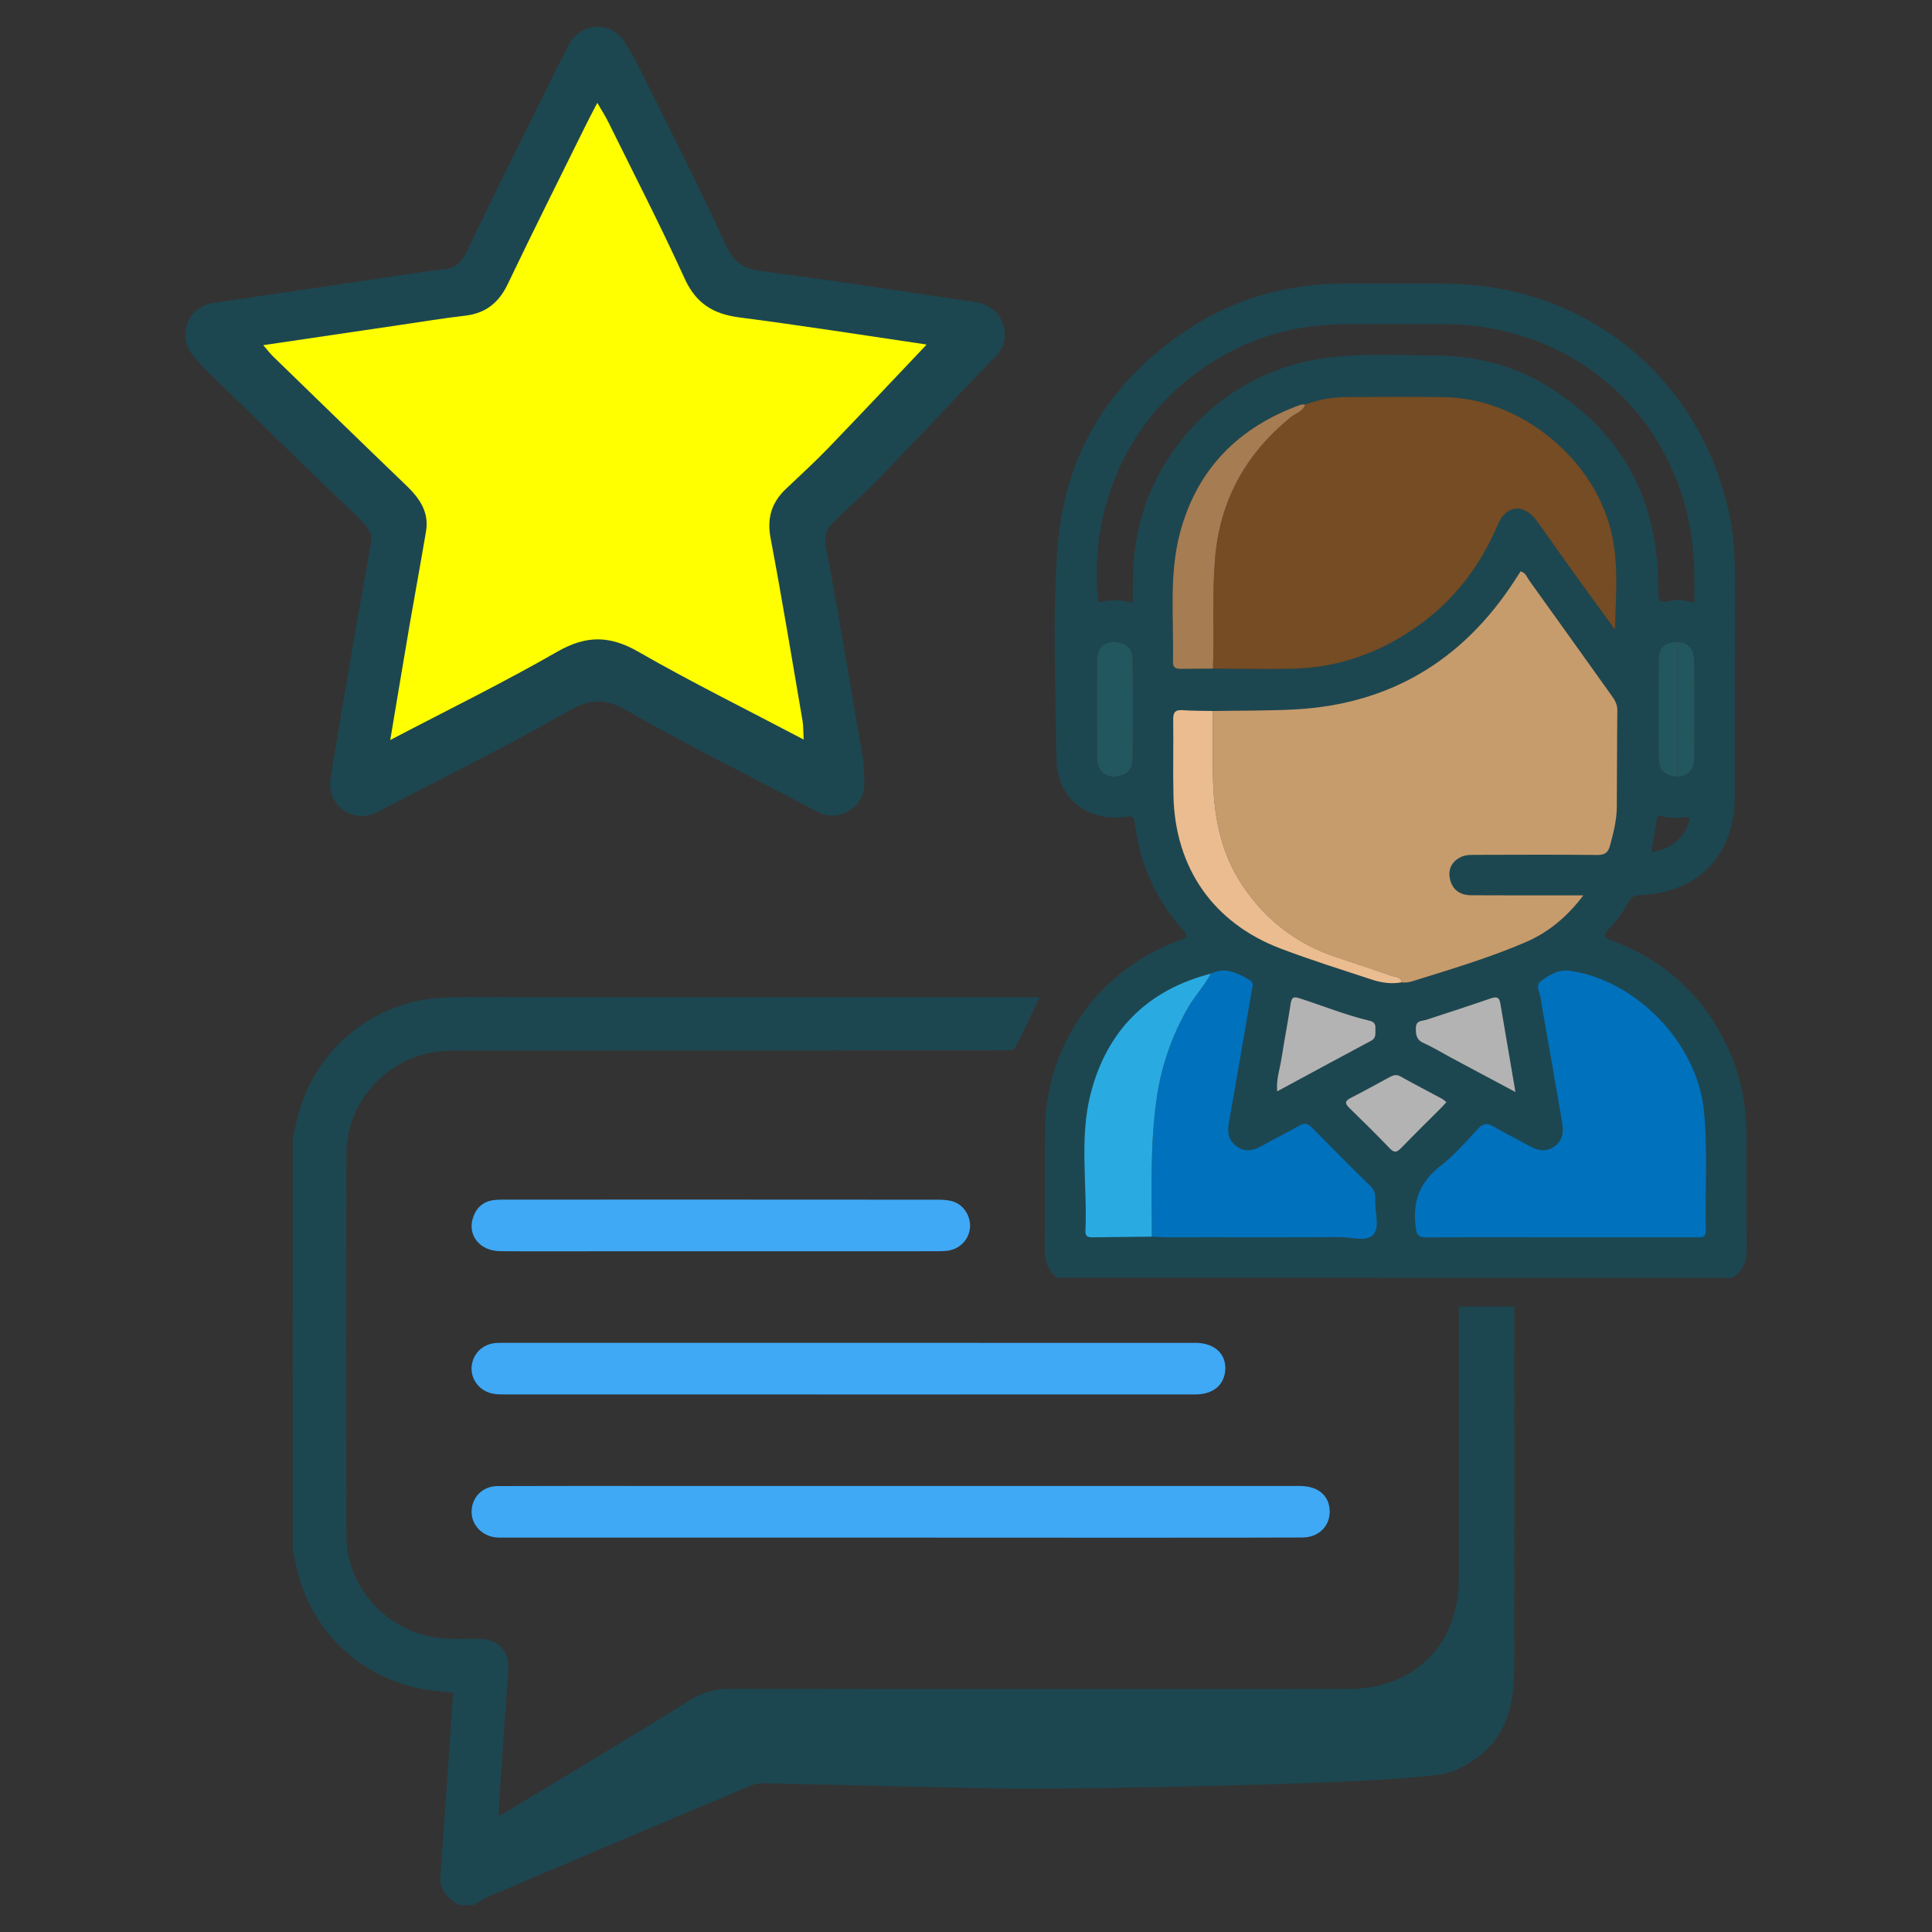 <?xml version="1.0" encoding="utf-8"?>
<!-- Generator: Adobe Illustrator 27.1.0, SVG Export Plug-In . SVG Version: 6.00 Build 0)  -->
<svg version="1.1" id="Layer_1" xmlns="http://www.w3.org/2000/svg" xmlns:xlink="http://www.w3.org/1999/xlink" x="0px" y="0px"
	 viewBox="0 0 1080 1080" style="enable-background:new 0 0 1080 1080;" xml:space="preserve">
<rect x="0" y="0" width="1080" height="1080" fill="#333333" stroke="none"/>
<style type="text/css">
	.st0{fill:#1C4751;}
	.st1{fill:#3FA9F5;}
	.st2{fill:#C69C6D;}
	.st3{fill:#754C24;}
	.st4{fill:#0071BC;}
	.st5{fill:#29ABE2;}
	.st6{fill:#EABC8F;}
	.st7{fill:#A67C52;}
	.st8{fill:#B3B3B3;}
	.st9{fill:#235760;}
	.st10{fill:#FFFF00;}
</style>
<g>
	<g>
		<path class="st0" d="M163.61,636.69c1.07-4.64,2-9.33,3.25-13.93c10-36.9,42.48-63.27,80.68-65.02
			c14.21-0.65,28.47-0.28,42.71-0.29c49-0.02,234.07-0.01,283.07-0.01c2.19,0,4.39,0,7.82,0c-4.79,10.07-9.02,19.38-13.77,28.4
			c-0.62,1.18-3.96,1.29-6.05,1.29c-56.03,0.07-248.12,0.04-304.15,0.07c-3.69,0-7.4,0.14-11.07,0.49
			c-29.12,2.77-52.39,27.74-52.47,57.05c-0.19,71.19-0.18,142.38-0.01,213.57c0.08,31.21,25.68,56.81,57.2,57.77
			c5.73,0.17,11.46-0.02,17.2,0.07c10.9,0.18,16.88,7.03,16.09,17.91c-1.83,25.26-3.51,50.53-5.23,75.79
			c-0.1,1.46-0.01,2.93-0.01,5.36c1.95-1.11,3.46-1.92,4.92-2.81c34.14-20.66,68.42-41.09,102.29-62.18
			c7.18-4.47,14.11-6.19,22.32-6.16c53.62,0.21,291.91,0.12,345.54,0.1c36.69-0.01,61.57-24.92,61.58-61.63
			c0.01-48.45,0-96.89,0-145.34c0-2.17,0-4.34,0-6.84c10.45,0,20.34,0,30.96,0c0,2.08,0,4.04,0,6
			c0.01,65.46,0.07,130.92-0.02,196.38c-0.01,6.07-0.48,12.22-1.56,18.19c-3.58,19.77-15.63,32.57-34.04,39.67
			c-18.37,7.08-222.29,9.58-241.77,9.28c-47.51-0.73-95.02-2.03-142.53-3.01c-2.32-0.05-4.82,0.41-6.95,1.3
			c-48.48,20.43-96.94,40.93-145.36,61.5c-3.36,1.43-6.44,3.53-9.65,5.32c-2.59,0-5.18,0-7.77,0c-6.25-3.51-11.11-8.03-10.58-15.94
			c1.45-21.74,3.01-43.48,4.52-65.22c0.86-12.46,1.69-24.92,2.54-37.58c-3.13-0.32-5.68-0.6-8.23-0.83
			c-38.09-3.41-68.96-29.38-78.57-66.16c-1.11-4.26-1.93-8.6-2.89-12.9C163.61,789.81,163.61,713.25,163.61,636.69z"/>
		<path class="st1" d="M405.09,859.53c-40.83,0-81.67,0-122.5,0c-1.85,0-3.71,0.09-5.54-0.12c-7.98-0.91-13.78-7.43-13.41-14.97
			c0.38-7.81,6.32-13.68,14.54-13.71c30.3-0.12,60.6-0.06,90.91-0.06c53.58,0,303.98-0.01,357.56,0.01c9.63,0,15.8,4.8,16.58,12.7
			c0.88,8.96-5.41,15.92-14.95,16.1c-10.53,0.2-217.88,0.06-228.41,0.06C468.28,859.54,436.68,859.53,405.09,859.53z"/>
		<path class="st1" d="M369.48,779.51c-29.03,0-58.05,0.01-87.08-0.01c-2.21,0-4.46,0-6.62-0.38c-7.44-1.29-12.61-7.73-12.15-14.89
			c0.48-7.38,6.11-12.95,13.67-13.5c1.1-0.08,2.22-0.08,3.33-0.08c59.53,0,328.02-0.02,387.56,0.01c10.77,0,17.46,6.24,16.72,15.39
			c-0.68,8.33-6.84,13.43-16.6,13.44C638.35,779.54,399.43,779.51,369.48,779.51z"/>
		<path class="st1" d="M336.7,699.47c-19.03,0-38.06,0.12-57.09-0.05c-11.53-0.1-18.54-9.06-15.12-18.96
			c1.91-5.54,5.79-8.89,11.69-9.62c1.83-0.22,3.69-0.24,5.53-0.24c37.13-0.01,205.48-0.03,242.61,0.04c2.91,0.01,5.99,0.17,8.71,1.1
			c6.07,2.08,9.87,8.67,9.16,14.92c-0.72,6.4-5.65,11.51-12.24,12.47c-2.18,0.32-4.42,0.32-6.63,0.32
			C504.86,699.48,355.18,699.47,336.7,699.47z"/>
	</g>
	<g>
		<path class="st0" d="M590.96,714.28c-5.79-4.36-7.1-10.23-6.98-17.26c0.38-22.86-0.17-45.74,0.37-68.59
			c1.07-45.01,30.13-85.52,72.39-101.75c1.23-0.47,2.43-1.01,3.69-1.39c3.05-0.91,3.83-1.98,1.33-4.79
			c-15.51-17.36-24.74-37.63-27.42-60.79c-0.37-3.22-1.57-3.54-4.74-3.11c-22.2,3-38.84-10.42-39.05-32.86
			c-0.36-40-2.5-80.16,0.88-120c4.34-51.17,29.66-91.18,72.54-119.54c27.11-17.93,57.31-25.96,89.79-25.67
			c19.13,0.17,38.26-0.28,57.38,0.14c76.69,1.68,138.78,52.72,155.29,127.57c2.56,11.6,3.38,23.45,3.36,35.37
			c-0.08,41.12,0,82.23-0.04,123.35c-0.03,33.01-19.98,53.91-53.05,55.45c-3.07,0.14-4.85,1.13-6.27,3.65
			c-3.14,5.56-6.75,10.86-11.24,15.4c-3.55,3.59-2.21,4.77,1.81,6.28c30.96,11.64,53.15,32.62,66.25,63.06
			c6.34,14.74,9.03,30.21,9.01,46.21c-0.03,21.11-0.2,42.22,0.1,63.32c0.1,7.02-1.99,12.31-7.99,15.96
			C842.57,714.28,716.76,714.28,590.96,714.28z M622.59,434.22c7.36-0.79,10.49-3.66,10.55-10.61c0.15-18.19,0.16-36.38,0-54.58
			c-0.06-6.89-3.25-9.67-10.64-10.25c-6.52,0.48-9.16,4.48-9.19,10.51c-0.07,18.13-0.1,36.26,0.01,54.39
			C613.36,429.68,616.21,433.6,622.59,434.22z M938.05,434.19c6.07-0.72,8.97-4.6,9.02-10.25c0.19-18.25,0.21-36.5-0.03-54.74
			c-0.07-5.5-2.6-9.77-8.91-10.33c-7.78,0.16-10.83,2.85-10.89,10.42c-0.14,18-0.13,36-0.01,53.99
			C927.29,430.76,930.32,433.61,938.05,434.19z M676.84,544.27c-35.57,9.17-58.13,31.96-67.15,67.1
			c-6.46,25.16-1.81,51.21-2.91,76.83c-0.14,3.16,1.7,3.51,4.18,3.48c10.98-0.16,21.96-0.25,32.94-0.37
			c2.63,0.11,5.26,0.31,7.89,0.32c32.32,0.02,64.64,0.1,96.96-0.05c6.49-0.03,15.04,2.91,18.95-1.36c3.83-4.18,0.79-12.6,1.13-19.15
			c0.15-2.89-0.1-5.44-2.47-7.77c-11.15-10.92-22.16-21.99-33.11-33.11c-2.19-2.22-4.03-2.61-6.82-1.03
			c-7.06,4.01-14.34,7.64-21.44,11.6c-4.6,2.57-9.15,3.35-13.61,0.13c-4.64-3.35-5.38-7.97-4.39-13.47
			c4.41-24.63,8.56-49.3,12.82-73.96c0.36-2.11,1.38-4.12-1.36-5.7C691.64,543.84,684.88,540.26,676.84,544.27z M729.6,226.17
			c-0.87,0.01-1.83-0.21-2.61,0.07c-34.56,12.5-57.89,35.81-67.39,71.64c-6.27,23.64-3.37,48-3.92,72.07
			c-0.08,3.4,1.81,3.99,4.6,3.93c5.93-0.11,11.87-0.11,17.8-0.15c15.16,0.04,30.33,0.46,45.48,0.03
			c25.02-0.72,47.71-8.94,68.13-23.21c20.88-14.59,35.75-33.99,45.66-57.46c4.68-11.07,14.78-11.66,21.78-1.83
			c7.51,10.55,14.97,21.13,22.54,31.64c6.97,9.69,14.04,19.31,21.07,28.97c0.52-19.63,2.44-38.78-2.88-57.78
			c-11.13-39.73-51.15-71.47-92.44-72.1c-18.01-0.28-36.04-0.06-54.06-0.05C745.21,221.95,737.25,223.23,729.6,226.17z
			 M678.04,397.45c-5.69-0.12-11.39-0.06-17.07-0.44c-4.13-0.28-5.2,1.36-5.15,5.3c0.2,14.26-0.2,28.52,0.14,42.78
			c0.97,40.26,22.33,70.9,59.87,85.18c16.76,6.38,33.92,11.72,50.96,17.34c5.42,1.79,11.09,2.62,16.84,1.52
			c2.23,0.39,4.34-0.11,6.47-0.77c21.14-6.6,42.4-12.91,62.75-21.67c12.74-5.48,23.29-14.25,32.26-26.18c-6.86,0-12.74,0-18.63,0
			c-14.73,0-29.46,0.06-44.19-0.05c-6.26-0.04-10.57-3.18-11.82-9.39c-1.15-5.69,1.59-10,6.7-12.21c2.48-1.08,5.59-0.97,8.41-0.98
			c22.42-0.07,44.85-0.16,67.27,0.07c4.32,0.04,6.12-1.34,7.21-5.43c1.86-7.03,3.68-14.03,3.74-21.33
			c0.13-18.03,0.08-36.05,0.3-54.08c0.04-3.4-1.44-5.81-3.25-8.33c-15.34-21.43-30.63-42.91-46.02-64.31
			c-1.31-1.82-2-4.41-4.84-5.04c-1.22,1.89-2.4,3.73-3.6,5.57c-28.85,44.18-69.33,68.65-122.25,71.56
			C708.81,397.39,693.41,397.18,678.04,397.45z M872.14,691.64c25.07,0,50.14,0.01,75.2-0.02c2.93,0,6.4,0.95,6.27-4.16
			c-0.54-22.41,1.23-44.87-1.18-67.23c-4.02-37.34-37.57-71.96-74.36-77.53c-6.97-1.06-12.12,2.35-16.87,5.81
			c-3.24,2.35-0.06,6.92,0.2,10.5c0.11,1.53,0.44,3.04,0.7,4.55c3.7,21.19,7.44,42.38,11.08,63.58c0.89,5.17,0.66,10.19-4.2,13.65
			c-4.77,3.4-9.44,2.4-14.2-0.27c-6.51-3.66-13.26-6.9-19.66-10.72c-3.63-2.17-6.02-1.96-8.99,1.21
			c-6.76,7.22-13.31,14.85-21.06,20.87c-11.38,8.84-15.49,19.58-13.77,33.63c0.58,4.71,1.27,6.29,6.29,6.24
			C822.44,691.5,847.29,691.64,872.14,691.64z M947.13,336.84c0-6.23,0.1-12.14-0.02-18.05c-1.52-78.16-61.46-137.23-139.66-137.6
			c-18.03-0.09-36.06-0.01-54.09-0.01c-18.19,0-35.89,2.84-52.82,9.6c-57.67,23.04-93.43,79.98-86.68,145.99
			c6.25-1.6,12.52-1.65,19.32,0.22c0.16-9.95,0.05-19.59,1.19-29.19c6.39-53.99,49.18-98.56,102.97-107.14
			c21.43-3.42,43-1.99,64.51-1.93c22.09,0.06,43.18,5.07,62.24,16.6c42.84,25.91,63.14,64.44,62.86,114.14
			c-0.03,5.05-0.02,8.39,6.7,6.37C937.81,334.57,942.3,335.91,947.13,336.84z M847.14,610.45c-2.96-17.3-5.74-33.48-8.47-49.66
			c-0.64-3.76-2.54-3.64-5.64-2.57c-11.82,4.09-23.73,7.91-35.62,11.82c-2.52,0.83-5.89,0.23-5.95,4.61
			c-0.05,3.76,0.24,6.63,4.35,8.45c5.41,2.38,10.47,5.55,15.7,8.35C823.07,597.62,834.63,603.78,847.14,610.45z M713.94,610.08
			c17.87-9.64,35.18-19.03,52.55-28.31c3.13-1.67,2.21-4.38,2.39-6.89c0.16-2.33-0.85-3.71-3.15-4.25
			c-13.47-3.17-26.28-8.42-39.42-12.62c-3.13-1-4.26-0.53-4.77,2.82c-1.59,10.39-3.59,20.72-5.21,31.11
			C715.42,597.67,713.36,603.28,713.94,610.08z M808.56,616.09c-1.02-0.78-1.76-1.5-2.64-1.97c-7.71-4.16-15.5-8.19-23.15-12.45
			c-2.35-1.31-4.14-0.57-6.12,0.5c-7.13,3.86-14.21,7.81-21.44,11.47c-3.24,1.64-3.75,2.97-0.99,5.64
			c7.71,7.48,15.35,15.05,22.79,22.79c2.65,2.76,4.18,1.75,6.33-0.45c7.35-7.53,14.85-14.91,22.28-22.37
			C806.54,618.35,807.39,617.37,808.56,616.09z M923.12,476.36c11.48-1.44,20.2-9.46,21.45-19.49c-5.23,0.02-10.49,0.94-15.63-0.65
			c-1.53-0.47-2.48-0.23-2.77,1.55C925.19,463.94,924.16,470.1,923.12,476.36z"/>
		<path class="st2" d="M678.04,397.45c15.37-0.27,30.77-0.06,46.11-0.9c52.92-2.91,93.4-27.38,122.25-71.56
			c1.2-1.83,2.38-3.68,3.6-5.57c2.84,0.63,3.53,3.22,4.84,5.04c15.39,21.4,30.67,42.87,46.02,64.31c1.81,2.52,3.29,4.94,3.25,8.33
			c-0.22,18.02-0.16,36.05-0.3,54.08c-0.05,7.3-1.87,14.3-3.74,21.33c-1.09,4.1-2.89,5.48-7.21,5.43
			c-22.42-0.23-44.85-0.14-67.27-0.07c-2.82,0.01-5.93-0.1-8.41,0.98c-5.11,2.22-7.84,6.52-6.7,12.21
			c1.25,6.21,5.56,9.34,11.82,9.39c14.73,0.1,29.46,0.04,44.19,0.05c5.89,0,11.77,0,18.63,0c-8.98,11.94-19.52,20.7-32.26,26.18
			c-20.35,8.76-41.62,15.07-62.75,21.67c-2.13,0.66-4.23,1.17-6.47,0.77c-0.55-3.24-3.59-2.88-5.64-3.6
			c-10.31-3.62-20.7-7.03-31.08-10.47c-21.96-7.28-39.28-20.66-52.18-39.78c-11.88-17.62-15.96-37.57-16.61-58.35
			C677.72,423.77,678.04,410.6,678.04,397.45z"/>
		<path class="st3" d="M729.6,226.17c7.66-2.94,15.61-4.22,23.78-4.23c18.02-0.01,36.04-0.22,54.06,0.05
			c41.28,0.63,81.31,32.37,92.44,72.1c5.32,19.01,3.4,38.16,2.88,57.78c-7.03-9.65-14.1-19.27-21.07-28.97
			c-7.56-10.51-15.03-21.09-22.54-31.64c-7-9.83-17.1-9.25-21.78,1.83c-9.92,23.46-24.79,42.87-45.66,57.46
			c-20.43,14.28-43.11,22.5-68.13,23.21c-15.15,0.43-30.32,0.01-45.48-0.02c0.64-20.16-0.51-40.3,1.04-60.5
			c2.53-33.04,16.9-59.2,42.27-79.92C724.19,231.05,728.29,230.16,729.6,226.17z"/>
		<path class="st4" d="M872.14,691.64c-24.85,0-49.7-0.15-74.54,0.12c-5.02,0.05-5.71-1.53-6.29-6.24
			c-1.72-14.05,2.4-24.79,13.77-33.63c7.75-6.02,14.31-13.65,21.06-20.87c2.97-3.18,5.36-3.38,8.99-1.21
			c6.41,3.82,13.15,7.07,19.66,10.72c4.75,2.67,9.42,3.67,14.2,0.27c4.85-3.46,5.08-8.48,4.2-13.65
			c-3.64-21.2-7.38-42.39-11.08-63.58c-0.26-1.51-0.59-3.03-0.7-4.55c-0.27-3.58-3.44-8.15-0.2-10.5c4.76-3.46,9.91-6.86,16.87-5.81
			c36.79,5.57,70.34,40.2,74.36,77.53c2.41,22.36,0.63,44.82,1.18,67.23c0.12,5.11-3.34,4.16-6.27,4.16
			C922.28,691.65,897.21,691.64,872.14,691.64z"/>
		<path class="st4" d="M676.84,544.27c8.04-4.01,14.8-0.43,21.61,3.48c2.74,1.57,1.73,3.59,1.36,5.7
			c-4.26,24.66-8.41,49.33-12.82,73.96c-0.98,5.5-0.25,10.12,4.39,13.47c4.46,3.22,9.01,2.44,13.61-0.13
			c7.09-3.96,14.37-7.59,21.44-11.6c2.79-1.58,4.63-1.19,6.82,1.03c10.95,11.12,21.96,22.19,33.11,33.11
			c2.37,2.32,2.62,4.87,2.47,7.77c-0.34,6.55,2.7,14.97-1.13,19.15c-3.91,4.27-12.46,1.33-18.95,1.36
			c-32.32,0.15-64.64,0.08-96.96,0.05c-2.63,0-5.26-0.21-7.89-0.32c-0.15-25.43-0.93-50.89,2.52-76.18
			c2.51-18.41,8.39-35.64,17.72-51.85C667.97,556.6,673.29,551.05,676.84,544.27z"/>
		<path class="st5" d="M676.84,544.27c-3.55,6.78-8.86,12.33-12.71,19c-9.33,16.21-15.21,33.44-17.72,51.85
			c-3.45,25.3-2.66,50.76-2.52,76.18c-10.98,0.12-21.96,0.21-32.94,0.37c-2.48,0.04-4.32-0.31-4.18-3.48
			c1.1-25.62-3.55-51.67,2.91-76.83C618.71,576.23,641.27,553.44,676.84,544.27z"/>
		<path class="st6" d="M678.04,397.45c0,13.16-0.32,26.32,0.09,39.46c0.65,20.78,4.73,40.73,16.61,58.35
			c12.9,19.12,30.22,32.5,52.18,39.78c10.38,3.44,20.77,6.85,31.08,10.47c2.05,0.72,5.08,0.37,5.64,3.6
			c-5.76,1.1-11.42,0.27-16.84-1.52c-17.04-5.62-34.2-10.96-50.96-17.34c-37.53-14.28-58.9-44.92-59.87-85.18
			c-0.34-14.25,0.06-28.52-0.14-42.78c-0.06-3.94,1.01-5.57,5.15-5.3C666.65,397.39,672.35,397.32,678.04,397.45z"/>
		<path class="st7" d="M729.6,226.17c-1.31,3.99-5.41,4.88-8.2,7.16c-25.37,20.71-39.74,46.88-42.27,79.92
			c-1.55,20.2-0.4,40.34-1.04,60.5c-5.93,0.04-11.87,0.03-17.8,0.15c-2.8,0.05-4.68-0.54-4.6-3.93c0.55-24.07-2.35-48.42,3.92-72.07
			c9.5-35.84,32.84-59.15,67.39-71.64C727.77,225.96,728.72,226.18,729.6,226.17z"/>
		<path class="st8" d="M847.14,610.45c-12.51-6.67-24.07-12.83-35.62-19.01c-5.23-2.8-10.29-5.96-15.7-8.35
			c-4.11-1.81-4.41-4.69-4.35-8.45c0.06-4.38,3.43-3.78,5.95-4.61c11.88-3.91,23.8-7.73,35.62-11.82c3.09-1.07,5-1.19,5.64,2.57
			C841.4,576.97,844.18,593.15,847.14,610.45z"/>
		<path class="st8" d="M713.94,610.08c-0.58-6.8,1.49-12.41,2.38-18.14c1.62-10.39,3.62-20.71,5.21-31.11
			c0.51-3.35,1.64-3.82,4.77-2.82c13.14,4.2,25.95,9.45,39.42,12.62c2.3,0.54,3.31,1.92,3.15,4.25c-0.18,2.51,0.74,5.22-2.39,6.89
			C749.12,591.05,731.81,600.44,713.94,610.08z"/>
		<path class="st8" d="M808.56,616.09c-1.17,1.27-2.02,2.26-2.93,3.18c-7.43,7.45-14.94,14.83-22.28,22.37
			c-2.15,2.2-3.67,3.22-6.33,0.45c-7.44-7.75-15.07-15.31-22.79-22.79c-2.76-2.68-2.25-4,0.99-5.64
			c7.23-3.66,14.31-7.62,21.44-11.47c1.98-1.07,3.77-1.81,6.12-0.5c7.65,4.26,15.44,8.29,23.15,12.45
			C806.8,614.59,807.53,615.32,808.56,616.09z"/>
		<path class="st9" d="M938.05,434.19c-7.74-0.59-10.77-3.43-10.82-10.91c-0.12-18-0.13-36,0.01-53.99
			c0.06-7.57,3.11-10.26,10.89-10.42C938.11,383.98,938.08,409.09,938.05,434.19z"/>
		<path class="st9" d="M622.5,358.78c7.38,0.58,10.58,3.37,10.64,10.25c0.16,18.19,0.16,36.38,0,54.58
			c-0.06,6.95-3.19,9.82-10.55,10.61C622.56,409.07,622.53,383.93,622.5,358.78z"/>
		<path class="st9" d="M622.5,358.78c0.03,25.15,0.06,50.29,0.09,75.44c-6.38-0.62-9.23-4.54-9.26-10.54
			c-0.11-18.13-0.08-36.26-0.01-54.39C613.34,363.26,615.98,359.26,622.5,358.78z"/>
		<path class="st9" d="M938.05,434.19c0.03-25.11,0.05-50.22,0.08-75.33c6.31,0.56,8.84,4.83,8.91,10.33
			c0.24,18.25,0.22,36.5,0.03,54.74C947.02,429.59,944.12,433.47,938.05,434.19z"/>
	</g>
	<g>
		<path class="st0" d="M202.29,456.15c-3.69,0-7.36-1.14-10.45-3.39c-5.48-3.97-8.23-10.7-7.11-17.37
			c1.36-8.1,2.68-15.99,3.97-23.73c2.85-17.09,5.59-33.45,8.39-49.8c1.55-9.01,3.15-18.01,4.75-27.01
			c1.89-10.59,3.84-21.53,5.65-32.27c0.5-2.98,0.3-6.03-7.29-13.33c-23.56-22.65-47.38-45.79-70.41-68.17L115.2,206.9
			c-1.75-1.7-3.11-3.32-4.68-5.19c-0.71-0.85-1.53-1.82-2.54-2.99c-4.26-4.91-5.5-11.76-3.24-17.85c2.26-6.1,7.66-10.48,14.09-11.43
			l27.61-4.08c20.2-2.99,39.87-5.9,59.53-8.79c3.63-0.53,7.26-1.08,10.88-1.63c10.12-1.53,20.58-3.12,31.06-4.35
			c5.66-0.66,9.42-2.47,13.08-10.12c12.02-25.14,24.58-50.47,36.73-74.97c4.43-8.93,8.86-17.87,13.27-26.81
			c1.35-2.73,2.75-5.43,4.45-8.68c0.85-1.62,1.77-3.38,2.79-5.37c2.99-5.79,8.91-9.49,15.42-9.63c0.13,0,0.27-0.01,0.4-0.01
			c6.36,0,12.26,3.4,15.44,8.93c0.92,1.61,1.79,3.06,2.59,4.42c1.78,2.99,3.46,5.81,5.01,8.95c4.36,8.84,8.76,17.66,13.16,26.48
			c11.94,23.92,24.28,48.66,35.61,73.53c4.29,9.42,9.36,12.93,20.84,14.41c28.88,3.73,58.07,8.11,86.3,12.35
			c10.68,1.6,21.36,3.21,32.05,4.78c11.71,1.71,17.23,11.04,16.63,19.36c-0.4,5.54-3.32,10.34-7.58,13.32
			c-5.12,5.4-10.26,10.83-15.41,16.27c-14.78,15.61-30.06,31.76-45.34,47.61c-6.18,6.41-12.63,12.47-18.86,18.33
			c-2.75,2.59-5.51,5.17-8.23,7.78c-4.61,4.42-5.73,8.2-4.45,15c5.67,30.03,10.87,60.59,15.89,90.14c1.5,8.81,3,17.63,4.51,26.44
			c0.55,3.23,0.65,6.15,0.76,9.23c0.05,1.37,0.1,2.9,0.2,4.71c0.37,6.41-2.75,12.52-8.15,16c-2.93,1.88-6.28,2.83-9.64,2.83
			c-2.84,0-5.69-0.68-8.3-2.05c-10.88-5.73-21.74-11.34-32.24-16.78c-25.54-13.21-49.67-25.69-73.68-39.48
			c-6.49-3.73-11.84-5.46-16.83-5.46c-5.01,0-10.38,1.75-16.91,5.51c-24.27,13.96-48.67,26.5-74.51,39.77
			c-10.56,5.42-21.48,11.03-32.39,16.75C207.95,455.48,205.11,456.15,202.29,456.15z"/>
		<path class="st0" d="M465.4,438.05c-36.7-19.33-71.63-36.58-105.35-55.94c-18.18-10.44-33.24-10.45-51.49,0.05
			c-34.01,19.57-69.35,36.84-106.28,56.19c4.36-25.99,8.28-49.74,12.35-73.47c3.39-19.79,7.08-39.54,10.41-59.34
			c2.07-12.28-4.13-21.07-12.51-29.13c-28.42-27.32-56.66-54.82-84.93-82.28c-1.71-1.66-3.14-3.59-6.16-7.07
			c30.13-4.45,58.63-8.68,87.13-12.87c13.8-2.03,27.57-4.29,41.42-5.91c13.09-1.53,21.39-8.24,27.07-20.13
			c16.28-34.03,33.21-67.75,49.91-101.58c1.97-4,4.08-7.93,7.09-13.76c2.88,5,5.2,8.57,7.07,12.37
			c16.32,33.1,33.24,65.94,48.53,99.51c7.22,15.84,18.2,22.55,34.77,24.69c39.42,5.1,78.71,11.3,118.04,17.09
			c1.05,0.15,2.04,0.69,1.06,0.34c-20.72,21.82-41.71,44.17-62.98,66.23c-8.54,8.85-17.71,17.1-26.6,25.62
			c-8.98,8.61-12.02,18.46-9.62,31.16c7.31,38.66,13.69,77.5,20.35,116.28C465.21,429.24,465.09,432.5,465.4,438.05z"/>
		<path class="st10" d="M449.26,413.41c-32.23-16.98-62.92-32.13-92.53-49.13c-15.97-9.17-29.2-9.18-45.23,0.04
			c-29.88,17.19-60.92,32.36-93.34,49.35c3.83-22.82,7.28-43.69,10.85-64.53c2.98-17.38,6.22-34.73,9.14-52.12
			c1.82-10.78-3.63-18.51-10.99-25.59c-24.96-23.99-49.76-48.15-74.6-72.27c-1.5-1.45-2.76-3.15-5.41-6.21
			c26.47-3.91,51.5-7.62,76.53-11.3c12.12-1.78,24.22-3.77,36.38-5.19c11.49-1.35,18.79-7.24,23.78-17.68
			c14.3-29.89,29.17-59.51,43.83-89.22c1.73-3.51,3.58-6.96,6.23-12.08c2.53,4.39,4.57,7.53,6.21,10.86
			c14.34,29.07,29.19,57.91,42.63,87.4c6.34,13.92,15.98,19.81,30.54,21.69c34.63,4.48,69.13,9.92,103.68,15.01
			c0.92,0.14,1.79,0.61,0.93,0.3c-18.2,19.17-36.63,38.79-55.32,58.18c-7.5,7.78-15.56,15.02-23.36,22.5
			c-7.89,7.56-10.56,16.21-8.45,27.37c6.42,33.96,12.03,68.07,17.87,102.13C449.09,405.68,448.98,408.54,449.26,413.41z"/>
	</g>
</g>
</svg>
